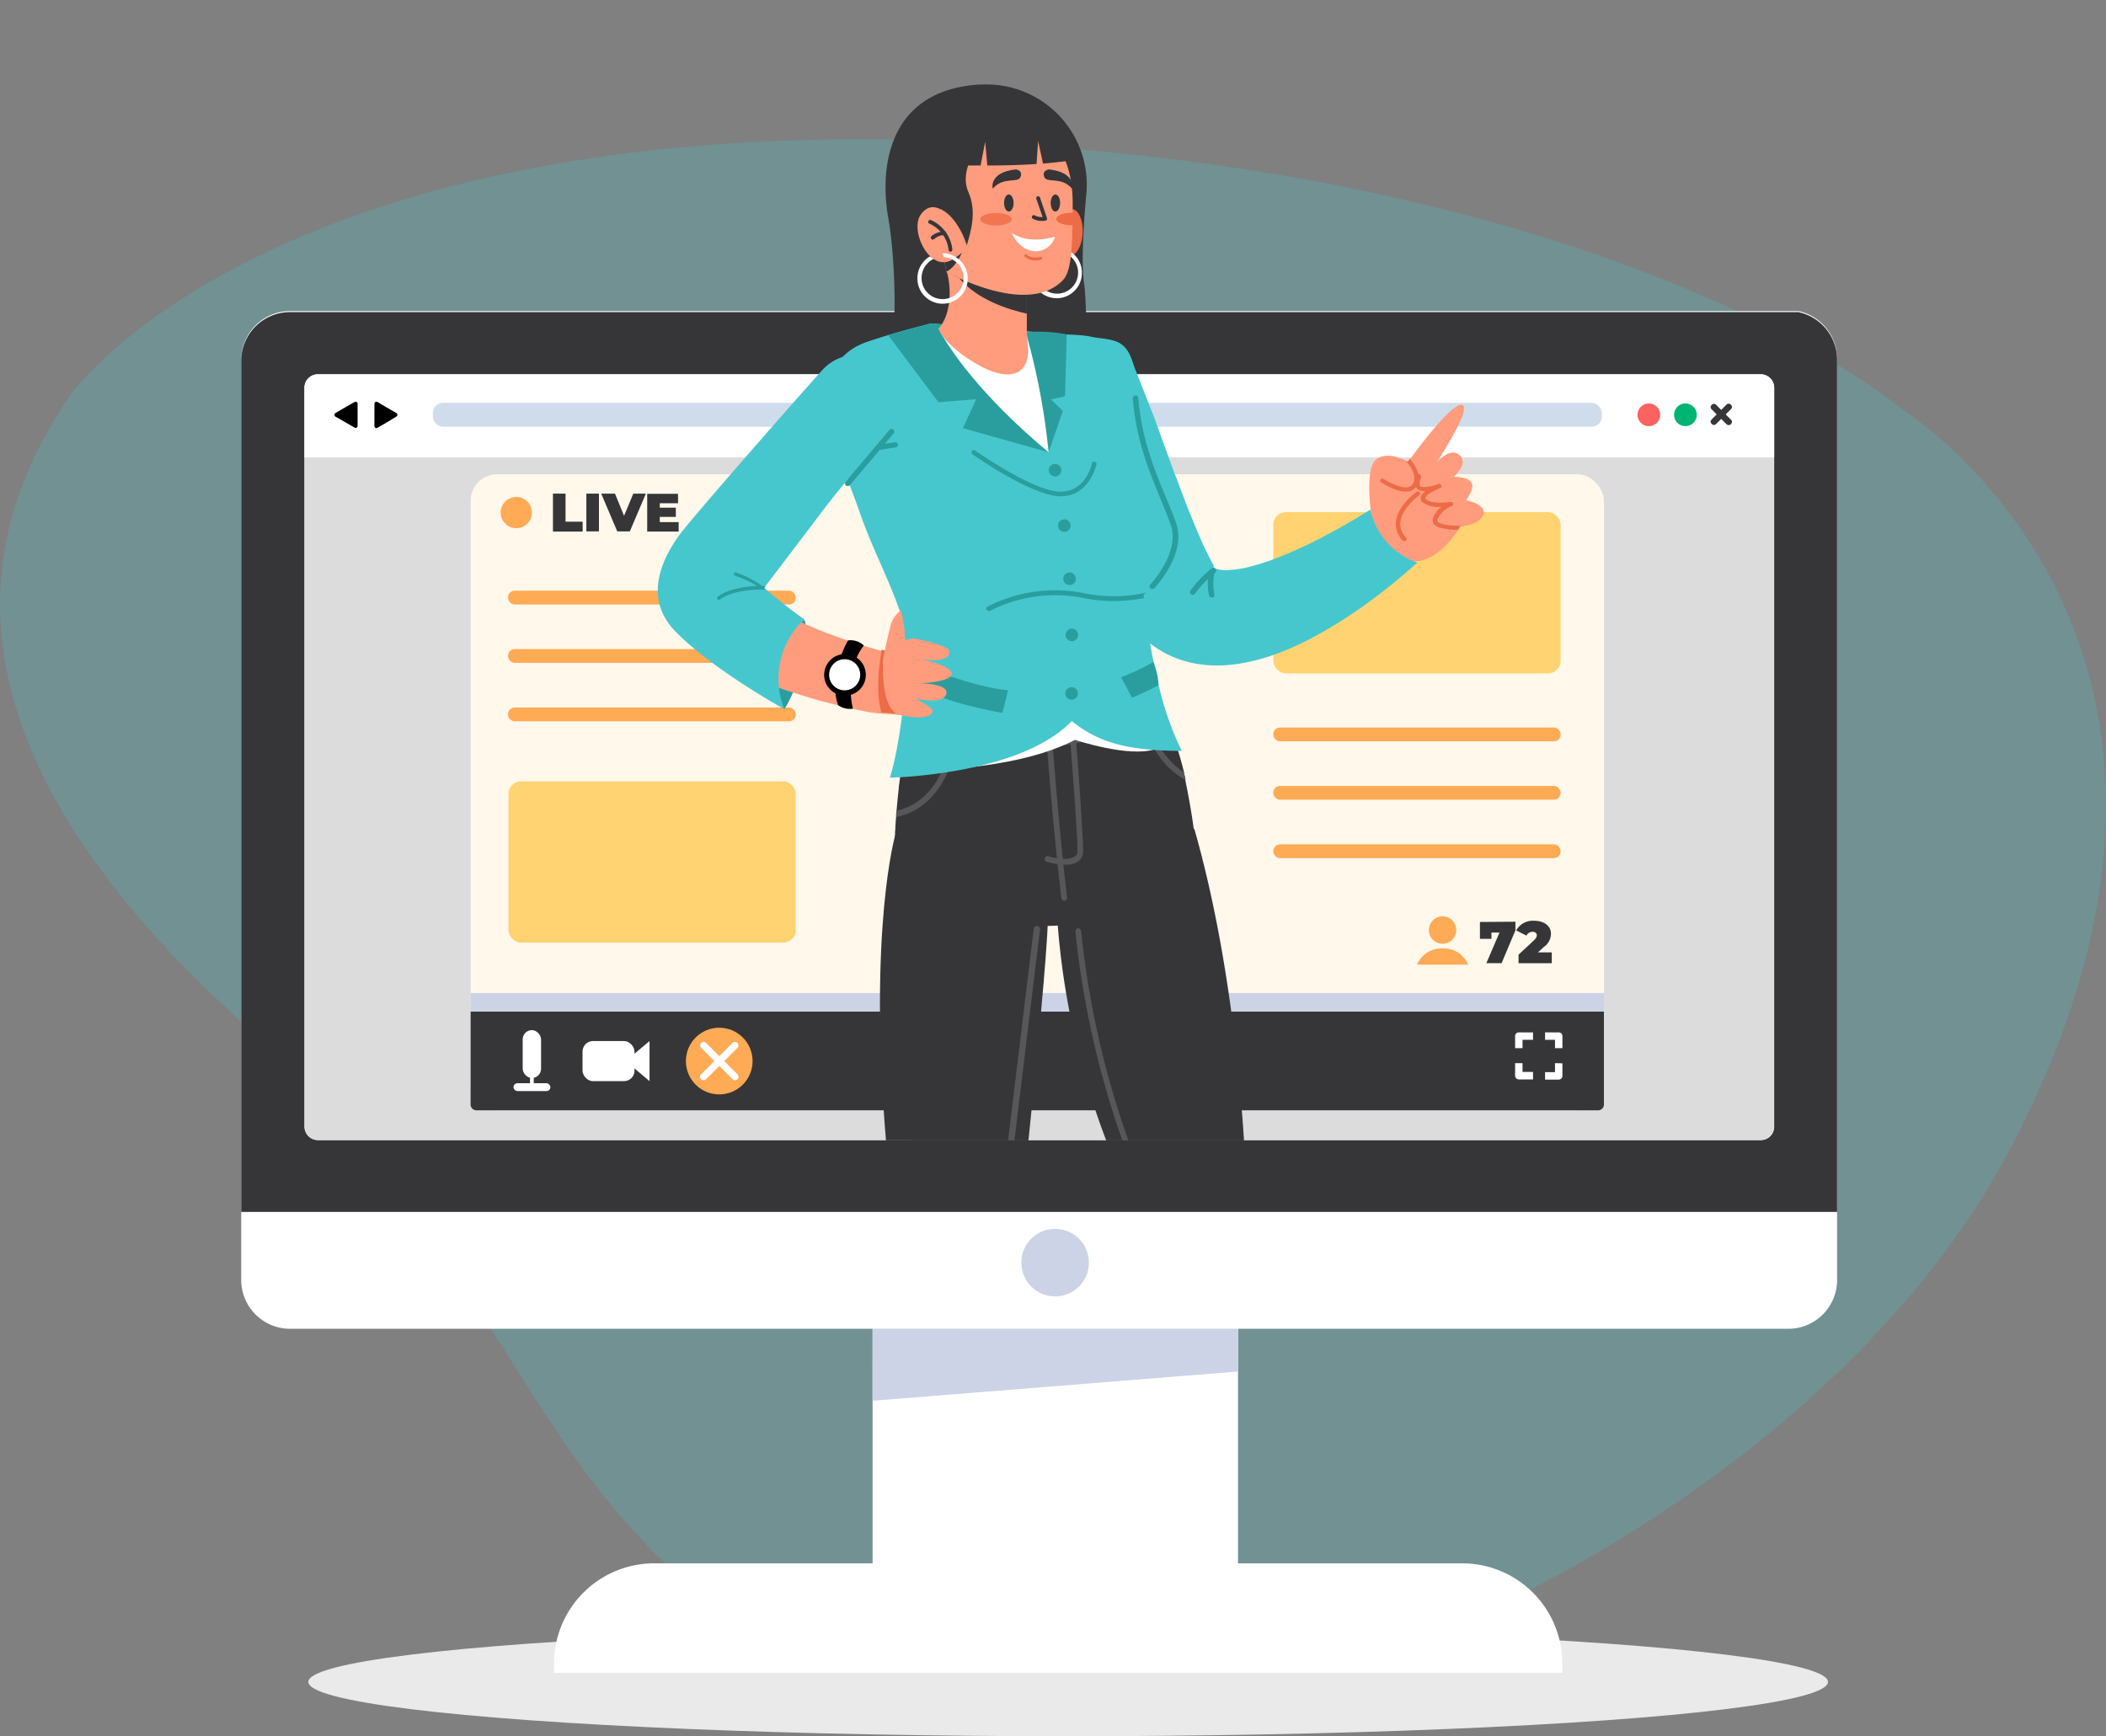 <svg xmlns="http://www.w3.org/2000/svg" viewBox="0 0 334.74 276"><rect x="0" y="0" width="334.74" height="276" fill="#808080" stroke="none"/><defs><style>.cls-1{isolation:isolate;}.cls-17,.cls-2{fill:#46c7ce;}.cls-2{opacity:0.25;}.cls-3{fill:#eaeaea;mix-blend-mode:multiply;}.cls-4{fill:#fff;}.cls-5{fill:#ccd3e6;}.cls-6{fill:#363638;}.cls-7{fill:#dcdcdc;}.cls-8{fill:#fb6260;}.cls-9{fill:#00b471;}.cls-10{fill:#cfdceb;}.cls-11{fill:#fff8eb;}.cls-12{fill:#ffd371;}.cls-13{fill:#fa5;}.cls-14{fill:none;}.cls-15{fill:#ff9c7d;}.cls-16{fill:#ed6b46;}.cls-18{fill:#2a9e9e;}.cls-19{fill:#575759;}.cls-20{opacity:0.8;}</style></defs><g class="cls-1"><g id="Layer_2" data-name="Layer 2"><g id="Option_1" data-name="Option 1"><path class="cls-2" d="M168.86,23.5c94.94,7.84,133.83,41.82,133.83,41.82s59.4,37.19,16.46,118C285,247.67,177.8,293.75,129.37,265.88S87.94,208.41,36.18,160.44.06,79.08,11.41,62.45C11.41,62.45,46.53,13.41,168.86,23.5Z"/><ellipse class="cls-3" cx="169.78" cy="267.36" rx="120.77" ry="8.64"/><path class="cls-4" d="M104,248.51H232.4a15.92,15.92,0,0,1,15.92,15.92v1.48a0,0,0,0,1,0,0H88.06a0,0,0,0,1,0,0v-1.48A15.92,15.92,0,0,1,104,248.51Z"/><rect class="cls-4" x="138.69" y="211.22" width="58.09" height="37.29"/><polygon class="cls-5" points="138.69 222.67 196.78 218.02 196.79 211.22 138.7 211.28 138.69 222.67"/><path class="cls-4" d="M292,57.21V203.46a7.76,7.76,0,0,1-7.76,7.77H46.1a7.77,7.77,0,0,1-7.76-7.77V57.21a7.77,7.77,0,0,1,7.76-7.76H284.61l.25,0h.19l.3,0,.2,0h.09l.19,0A7.76,7.76,0,0,1,292,57.21Z"/><circle class="cls-5" cx="167.71" cy="200.72" r="5.37" transform="translate(-90.39 158.26) rotate(-40.78)"/><path class="cls-6" d="M285.83,49.61l-.19,0h-.09l-.2,0-.3,0h-.19l-.25,0H46.1a7.77,7.77,0,0,0-7.76,7.76V192.65H292V57.21A7.76,7.76,0,0,0,285.83,49.61ZM282,179.12a2.11,2.11,0,0,1-2.11,2.11H50.51a2.11,2.11,0,0,1-2.11-2.11V61.63a2.12,2.12,0,0,1,2.11-2.12H279.86A2.12,2.12,0,0,1,282,61.63Z"/><rect class="cls-7" x="48.4" y="59.51" width="233.57" height="121.72" rx="2.11"/><path class="cls-4" d="M282,61.63V72.71H48.4V61.63a2.12,2.12,0,0,1,2.11-2.12H279.86A2.12,2.12,0,0,1,282,61.63Z"/><path class="cls-8" d="M263.88,65.94a1.8,1.8,0,1,1-1.8-1.8A1.8,1.8,0,0,1,263.88,65.94Z"/><path class="cls-9" d="M269.69,65.94a1.8,1.8,0,1,1-1.79-1.8A1.79,1.79,0,0,1,269.69,65.94Z"/><rect class="cls-10" x="68.8" y="64.04" width="185.81" height="3.79" rx="1.6"/><path d="M56.84,65.94v1.75a.32.32,0,0,1-.49.28l-1.52-.88-1.52-.87a.33.33,0,0,1,0-.56l1.52-.88,1.52-.88a.33.33,0,0,1,.49.28Z"/><path d="M59.51,65.94v1.75A.32.32,0,0,0,60,68l1.52-.88L63,66.22a.32.32,0,0,0,0-.56l-1.52-.88L60,63.9a.32.32,0,0,0-.48.28Z"/><rect class="cls-6" x="271.44" y="65.37" width="4.31" height="1.01" rx="0.43" transform="translate(33.55 212.74) rotate(-45)"/><rect class="cls-6" x="273.08" y="63.72" width="1.01" height="4.31" rx="0.43" transform="translate(33.56 212.76) rotate(-45)"/><rect class="cls-11" x="74.8" y="75.39" width="180.14" height="101.11" rx="4.22"/><rect class="cls-12" x="80.82" y="124.21" width="45.66" height="25.63" rx="1.98"/><rect class="cls-12" x="202.39" y="81.41" width="45.66" height="25.63" rx="1.98"/><rect class="cls-13" x="80.75" y="103.18" width="45.73" height="2.19" rx="1.05"/><rect class="cls-13" x="80.75" y="93.9" width="45.73" height="2.19" rx="1.05"/><rect class="cls-13" x="80.75" y="112.47" width="45.73" height="2.19" rx="1.05"/><rect class="cls-13" x="202.39" y="124.93" width="45.66" height="2.19" rx="1.05"/><rect class="cls-13" x="202.39" y="115.65" width="45.66" height="2.19" rx="1.05"/><rect class="cls-13" x="202.39" y="134.22" width="45.66" height="2.19" rx="1.05"/><path class="cls-6" d="M74.8,160.8H254.94v14.77a.93.93,0,0,1-.94.93H75.74a.93.93,0,0,1-.94-.93Z"/><path class="cls-4" d="M242,166.62v-1.33h1.67v-1.18h-2.26a.59.59,0,0,0-.59.59v1.92Z"/><path class="cls-4" d="M242,169h-1.18v2a.6.6,0,0,0,.59.59h2.26v-1.19H242Z"/><path class="cls-4" d="M247.16,166.62h1.18V164.7a.58.58,0,0,0-.59-.59h-2.17v1.18h1.58Z"/><path class="cls-4" d="M247.16,169v1.43h-1.58v1.19h2.17a.59.59,0,0,0,.59-.59v-2Z"/><rect class="cls-5" x="74.8" y="157.85" width="180.14" height="2.95"/><path class="cls-6" d="M87.89,78.47h2v4.46h2.72V84.5H87.89Z"/><path class="cls-6" d="M93.2,78.47h2v6h-2Z"/><path class="cls-6" d="M102.66,78.47l-2.55,6h-2l-2.55-6h2.19L99.19,82l1.47-3.53Z"/><path class="cls-6" d="M107.87,83V84.5h-5v-6h4.9V80h-2.9v.7h2.55v1.47h-2.55V83Z"/><path class="cls-13" d="M84.54,81.44A2.48,2.48,0,1,1,82.07,79,2.47,2.47,0,0,1,84.54,81.44Z"/><path class="cls-13" d="M231.47,147.84a2.18,2.18,0,1,1-2.18-2.18A2.19,2.19,0,0,1,231.47,147.84Z"/><path class="cls-13" d="M233.36,153.35h-8.14a4.22,4.22,0,0,1,4-2.59h.12A4.21,4.21,0,0,1,233.36,153.35Z"/><path class="cls-6" d="M240.87,146.52v1.37l-2.2,5.22h-2.42l2.09-4.87h-1.28v1h-1.83v-2.68Z"/><path class="cls-6" d="M246.65,151.39v1.72h-5.28v-1.36l2.38-2.21c.45-.42.52-.67.52-.9s-.22-.52-.64-.52a1.07,1.07,0,0,0-1,.61L241,147.9a3,3,0,0,1,2.85-1.53c1.57,0,2.67.81,2.67,2.06a2.59,2.59,0,0,1-1.13,2.1l-.94.86Z"/><path class="cls-14" d="M73.18,147c-1,3-1,3.56-1,3l0-86.78c0-.53,0-.44,0-63.28H267.34l0,147Z"/><path class="cls-15" d="M218.12,83s1.78,5.73,6.25,6.18c3.6.36,6.42-3.45,7.37-4.92.23-.36.35-.58.35-.58a6.34,6.34,0,0,0,.65-.07c.9-.14,2.49-.55,3-1.75.68-1.72-2.75-2.35-2.75-2.35s1.47-1.74.9-2.77-2.86-.93-2.86-.93,2.21-1.91,1.21-3.18c-1.51-1.89-3.71.73-3.89.89.13-.21,5.79-8.81,4-9.16-1.58-.3-6.78,6.65-8.17,8.55l-.35.47-.29-.15c-.89-.43-3.59-1.53-5,0C216.8,75.13,218.12,83,218.12,83Z"/><path class="cls-16" d="M229.12,80.57a3.69,3.69,0,0,0-1.37,1.85,1.09,1.09,0,0,0,.28,1,2,2,0,0,0,.82.44,11.31,11.31,0,0,0,2.89.38c.23-.35.35-.57.35-.57a6.34,6.34,0,0,0,.65-.07.31.31,0,0,0-.19,0c-1.29,0-3.52-.12-4-.63a.4.4,0,0,1-.09-.39,4.15,4.15,0,0,1,2.28-2.14.34.34,0,0,0,.21-.41.34.34,0,0,0-.39-.25c-.84.13-3.19.31-3.93-.43-.1-.11-.09-.17-.08-.21a1.15,1.15,0,0,1,.45-.55,8.47,8.47,0,0,1,1.92-1,.35.35,0,0,0,.16-.13.33.33,0,0,0,0-.32.35.35,0,0,0-.45-.2,10,10,0,0,0-1.94,1,2.79,2.79,0,0,0-.65.63,1,1,0,0,0-.21.44.92.92,0,0,0,.27.84A4.42,4.42,0,0,0,229.12,80.57Z"/><path class="cls-16" d="M225.77,75.55a.34.34,0,0,1,.09.38,2.18,2.18,0,0,0-.23,1.09.42.42,0,0,0,.22.34,1.5,1.5,0,0,0,.61.07,10,10,0,0,0,2.35-.51.39.39,0,0,1-.17.14,8.3,8.3,0,0,0-1.92,1l-.24,0a2.86,2.86,0,0,1-.68-.05,1.34,1.34,0,0,1-.24-.09,1.08,1.08,0,0,1-.61-.86,2.91,2.91,0,0,1,.27-1.47.34.34,0,0,1,.55-.11Z"/><path class="cls-16" d="M219.59,76.7a11.22,11.22,0,0,0,2.46,1.2,3.87,3.87,0,0,0,2,.19,1.71,1.71,0,0,0,1.14-.87c.88-1.61-.31-3.39-1.1-4.3l-.35.47-.29-.15c.67.76,1.85,2.34,1.13,3.65a1,1,0,0,1-.7.53c-1.19.3-3.26-.84-4-1.3a.35.35,0,0,0-.38.58Z"/><path class="cls-16" d="M223.13,86a.33.33,0,0,0,.34-.07.36.36,0,0,0,0-.49,3.06,3.06,0,0,1-.88-2.49c.26-2.27,3-4.2,3-4.22a.35.35,0,0,0-.4-.57c-.12.09-3,2.13-3.3,4.71a3.8,3.8,0,0,0,1,3A.29.29,0,0,0,223.13,86Z"/><path class="cls-17" d="M180,57.6l3.51,8.89q.79,2.22,1.6,4.44c.54,1.48,1.07,2.95,1.62,4.41s1.1,2.92,1.65,4.36,1.13,2.85,1.71,4.23,1.16,2.72,1.75,3.92c.29.6.58,1.16.82,1.59l.17.29.07.12,0,.05a.35.35,0,0,1,0,.12c0,.06,0,.1,0,.15s.1.13.29.21a5.2,5.2,0,0,0,2.15.24,16.84,16.84,0,0,0,3.42-.56,39.27,39.27,0,0,0,3.84-1.22,70.54,70.54,0,0,0,8-3.67c2.66-1.4,4.61-2.54,7.2-4.15a11.58,11.58,0,0,0,7.47,8.41,93.21,93.21,0,0,1-7.93,6.44,73.11,73.11,0,0,1-8.94,5.6,45.35,45.35,0,0,1-5.12,2.32,32.78,32.78,0,0,1-6,1.66,23.87,23.87,0,0,1-3.5.34,19.62,19.62,0,0,1-3.94-.34,17,17,0,0,1-4.23-1.41,16.22,16.22,0,0,1-3.87-2.68,17.45,17.45,0,0,1-1.56-1.68l-.34-.43-.28-.38-.26-.36-.25-.36c-.62-.91-1.13-1.75-1.6-2.57-.94-1.63-1.75-3.18-2.52-4.72s-1.48-3.07-2.18-4.6-1.36-3-2-4.57-1.28-3-1.89-4.56-1.21-3.06-1.8-4.58S166,69.48,165.45,68l-.82-2.32-.4-1.16c-.14-.4-.27-.77-.41-1.19Z"/><path class="cls-18" d="M189.58,94.55a.42.42,0,0,0,.35-.18,19.29,19.29,0,0,1,3.19-3.31.46.46,0,0,0,.1-.62.45.45,0,0,0-.62-.11,19.44,19.44,0,0,0-3.37,3.51.44.44,0,0,0,.08.62A.46.46,0,0,0,189.58,94.55Z"/><path class="cls-18" d="M192.59,95h.1a.43.43,0,0,0,.33-.53,8.16,8.16,0,0,1,0-3.32.44.44,0,0,0-.31-.55.43.43,0,0,0-.54.3,8.93,8.93,0,0,0,0,3.77A.45.45,0,0,0,192.59,95Z"/><path class="cls-6" d="M188.48,142.33c-8.2,4.72-28,7.15-41,2-4.74-1.88-5.58-3-5.22-11.56,0-.32,0-.63.05-.95,0-.67.08-1.34.12-2,0-.32,0-.64.08-1,.1-1.19.21-2.36.34-3.48,0-.31.07-.61.1-.91a53.48,53.48,0,0,1,1.2-6.47c.08-.32.16-.61.24-.89.46-1.7.83-2.73.83-2.73a51.6,51.6,0,0,0,6.39.62l.92,0c11.19.29,22.57-2.24,27.84-3.61l.89-.24c1.37-.37,2.14-.61,2.14-.61s.49.85,1.17,2.25l.39.82a46.45,46.45,0,0,1,3.22,9.14.79.79,0,0,1,0,.13c.07.3.14.61.2.91,0,.06,0,.12,0,.18.53,2.53,1,5.19,1.35,7.73h0c0,.33.09.65.12,1C190.6,138.29,190.7,141.05,188.48,142.33Z"/><path class="cls-19" d="M188.48,124l-.06,0a12.91,12.91,0,0,1-4.4-4.1c-.17-.25-.34-.51-.5-.77h0a28.38,28.38,0,0,1-3.11-7.68l.89-.24a27.36,27.36,0,0,0,3.05,7.51c.17.27.34.52.51.77a12.3,12.3,0,0,0,3.36,3.32.79.79,0,0,1,0,.13c.07.3.14.61.2.91C188.45,123.9,188.47,124,188.48,124Z"/><path class="cls-19" d="M152.56,115.05a25.41,25.41,0,0,1-2.14,8.14c-.14.29-.28.57-.44.85a12.37,12.37,0,0,1-3.17,3.82,9.89,9.89,0,0,1-4.35,2c0-.32,0-.64.08-1a8.93,8.93,0,0,0,3.72-1.75,11.14,11.14,0,0,0,2.78-3.26c.15-.27.31-.56.45-.84a24.47,24.47,0,0,0,2.15-8Z"/><path class="cls-19" d="M185,113.66q-.94.42-2,.87l-.86.34a61.41,61.41,0,0,1-15.72,4l-.69.06a86,86,0,0,1-15.47-.15l-1-.1c-1.91-.2-3.63-.42-5.07-.63.08-.32.16-.61.24-.89,1.47.21,3.23.44,5.21.64l.94.09a83.58,83.58,0,0,0,15.7.07,60.59,60.59,0,0,0,15.37-3.86h0l.86-.34c.75-.3,1.45-.6,2.1-.88Z"/><path class="cls-6" d="M197.73,181.29c-1.2-18.49-3.92-35.64-7.9-49.54l-22,10.24a123,123,0,0,0,8,39.3Z"/><path class="cls-19" d="M179.35,181.29A143.09,143.09,0,0,1,171.84,148a.47.47,0,0,0-.49-.43.46.46,0,0,0-.42.49,144.17,144.17,0,0,0,7.46,33.22Z"/><path class="cls-6" d="M163.47,181.29c1.35-13.13,2.92-29.27,3.12-35.52l-24.3-13s-4.28,14.78-1.47,48.51Z"/><path class="cls-19" d="M161.24,181.29l4.08-33.64a.52.52,0,0,0-1-.13l-4.09,33.77Z"/><path class="cls-19" d="M168.7,142.78a.46.46,0,0,0,.51.4h0a.45.45,0,0,0,.4-.51c-.2-1.7-.4-3.45-.58-5.2,0-.31-.07-.62-.1-.93-.59-5.72-1.08-11.35-1.39-15.34,0-.32-.06-.63-.08-.93-.07-.87-.13-1.65-.18-2.31h-.92c0,.65.11,1.44.18,2.32,0,.3.05.61.08.94.31,3.94.79,9.53,1.38,15.21,0,.32.06.63.1.95C168.29,139.2,168.49,141,168.7,142.78Z"/><path class="cls-19" d="M166.41,137a11.69,11.69,0,0,0,1.69.36,9,9,0,0,0,.93.08,6.33,6.33,0,0,0,.87,0,3.14,3.14,0,0,0,1.48-.5,2,2,0,0,0,.78-1.61c0-1.8-.48-9.13-.87-14.31,0-.32,0-.63-.07-.93-.07-.83-.13-1.58-.18-2.22l-.91,0c.05.64.11,1.4.17,2.24,0,.3,0,.61.07.93.39,5.17.91,12.49.88,14.23a1,1,0,0,1-.42.89,3.09,3.09,0,0,1-1.9.35,7,7,0,0,1-.93-.1,9.64,9.64,0,0,1-1.33-.29.46.46,0,1,0-.26.88Z"/><path class="cls-6" d="M138.73,65.06l35.06-.9c-1.08-1.53-1-16-1.47-19.06s-.12-9.23.35-14.25a15.94,15.94,0,0,0-16.59-17.41l-.44,0c-14.74.94-15.82,13.57-14.45,21.21C142.44,41.65,143.32,60.62,138.73,65.06Z"/><path class="cls-4" d="M146.34,110.6l2.83,11.85c7.06-.56,15.42-1.59,21.71-4.84,0,0,8.38,2.82,12.64,1.51l-3.12-8.52Z"/><path class="cls-17" d="M187.84,119.37c-8.14-.05-13-1.11-17.48-4.75-8.32,8.66-28.91,9-28.91,9,2.06-6.65,2.74-18.4,2.74-18.4-.17-1.22-.26-2.49-.38-3.78a25,25,0,0,0-.64-3.87c-2-5.86-4.41-10.06-6.52-16.12l-.42-1.18c-.09-.25-.18-.51-.28-.76-.69-1.9-1.44-3.79-2.22-5.61C130.32,66,129.77,57,138,54.28l1.75-.57c3.88-1.23,7.11-2,8-2.25l.25-.06,17.2,1.42,1.64.14c2.4.27,5,.2,6.56.56,1.42.31,2.28.23,3.72.66,3.39,1,3.29,5.56,4.35,11.22,0,.1,0,.2.05.3s0,.06,0,.09c.18,1,.4,1.92.65,2.86s.59,2.1.92,3.11c2,6.22,4.37,9.08,4,13-.37,3.54-4,8.38-4.94,9.41l-.36.36s0,0,0,.06,0,.29.05.44c.07.6.18,1.31.31,2.11.3,3,.72,5.71,1.2,8.13.26,1.3.54,2.52.82,3.65A48.42,48.42,0,0,0,187.84,119.37Z"/><path class="cls-18" d="M184.14,108.92c-2.32,1.23-4.21,2-4.21,2l-1.73-3.27a33.85,33.85,0,0,0,5.12-2.43A11.21,11.21,0,0,1,184.14,108.92Z"/><path class="cls-18" d="M146.6,105.85s7.83,3.32,13.62,3.88l-.88,3.6s-9.49-1.57-13.3-4.27Z"/><path class="cls-18" d="M183.16,93.65a.47.47,0,0,0,.32-.14c.21-.22,5.18-5.53,3.45-10.37-.48-1.34-1-2.7-1.64-4.14-1.8-4.36-3.84-9.31-4.36-15.73a.44.44,0,0,0-.88.07c.53,6.56,2.6,11.57,4.42,16,.59,1.43,1.15,2.78,1.62,4.1,1.55,4.33-3.21,9.41-3.25,9.46a.45.45,0,0,0,.32.75Z"/><path class="cls-18" d="M168.7,74.74a1,1,0,1,1-1-1A1,1,0,0,1,168.7,74.74Z"/><path class="cls-18" d="M170.14,83.29a1,1,0,1,1-1.93,0,1,1,0,0,1,1.93,0Z"/><path class="cls-18" d="M171,92a1,1,0,1,1-1-1A1,1,0,0,1,171,92Z"/><path class="cls-18" d="M171.37,100.93a1,1,0,1,1-1-1A1,1,0,0,1,171.37,100.93Z"/><path class="cls-18" d="M171.33,110.23a1,1,0,1,1-1-1A1,1,0,0,1,171.33,110.23Z"/><path class="cls-18" d="M163.21,52.81a22.45,22.45,0,0,1,6.35.35L169.28,63l-2.23.48,1.88,1.85-2.26,6.58S163.59,60.94,163.21,52.81Z"/><path class="cls-18" d="M148,51.4l-6.84,1.87,8,10.67,6-.48-2.11,4.6,13.59,3.83s-15.74-15-17-20.35Z"/><path class="cls-4" d="M149.17,52.2s3.92,8.36,17.5,19.69a107.85,107.85,0,0,0-3.46-18.47S155.22,56.2,149.17,52.2Z"/><path class="cls-18" d="M168.57,78.89c-4.48,0-13.6-6.4-14-6.67a.37.37,0,0,1-.08-.51.36.36,0,0,1,.51-.09c.09.06,9.32,6.54,13.56,6.54,4.05,0,5-4.43,5-4.48a.37.37,0,0,1,.43-.29.36.36,0,0,1,.29.43C174.24,73.87,173.22,78.89,168.57,78.89Z"/><path class="cls-15" d="M163.21,52.81l.18,2.31c.34,4.32-2.73,5.55-7.2,3.26-3.53-1.81-6.53-4.51-7-6.18Z"/><path class="cls-18" d="M156.8,96.91a.41.41,0,0,0,.35.2.32.32,0,0,0,.19,0,22.9,22.9,0,0,1,14.41-2.14,24.54,24.54,0,0,0,10.06.11c0-.15,0-.3-.05-.44v-.06s.13-.12.35-.36a23.59,23.59,0,0,1-10.19,0,23.39,23.39,0,0,0-15,2.23A.4.4,0,0,0,156.8,96.91Z"/><path class="cls-6" d="M170.58,24s2,7.79.72,9.15-3.15-1.56-3.15-1.56S169.07,24.29,170.58,24Z"/><path class="cls-16" d="M168.39,34.29s2.06-2.42,3.22,0,.26,7.33-2.86,6.53Z"/><path class="cls-4" d="M166.59,40.32a3.34,3.34,0,1,0,2.86,0A3.25,3.25,0,0,0,168.2,40c-.08-.21-.15-.42-.24-.62h0a3.94,3.94,0,0,1,4,4A4,4,0,1,1,166,39.92Z"/><path class="cls-15" d="M163.21,46.73v6.69s-3.52,5.77-14-1.22c2-2.23,2.05-6.53,1.25-9.09a14.87,14.87,0,0,0,2,1.09l.84.36C155.93,45.66,159.88,47,163.21,46.73Z"/><path class="cls-6" d="M163.21,46.73v3.13c-2.86-.63-7.87-2.19-10.75-5.66l.84.36C155.93,45.66,159.88,47,163.21,46.73Z"/><path class="cls-15" d="M168.93,44.55c-5.62,5.81-18.09-1.13-18.49-1.35h0c-.11-.52-.21-1-.31-1.54a40.82,40.82,0,0,1-.4-12.15,9.2,9.2,0,0,1,6-9.15c3.93-1.43,7.44.3,9.55.95,3.19,1,5.2,5.1,5.22,11C170.47,39.48,170.32,43.1,168.93,44.55Z"/><path class="cls-6" d="M169.78,25.57c-1.3.18-2.63.32-4,.43L165,22.41l-.24,3.66c-2.53.17-5.15.24-7.83.24l-.34-3.78-.73,3.78c-2,0-4,0-6-.11-1.63-7.53,6.53-10.81,13.4-9.24S169.78,25.57,169.78,25.57Z"/><path class="cls-6" d="M155.06,24s-2.53,3.37-1.15,6.5.42,6.21-.24,8.5c0,0-1.43-5-4.81-6S147.23,22.8,155.06,24Z"/><path class="cls-16" d="M164.11,41.38a3.27,3.27,0,0,0,1.38-.1.24.24,0,1,0-.16-.46h0a2.51,2.51,0,0,1-2.14-.32.24.24,0,0,0-.34,0,.25.25,0,0,0,.06.34A2.76,2.76,0,0,0,164.11,41.38Z"/><path class="cls-4" d="M167.68,37.62s-3.91,1.36-6.84-.57c0,0,1,2.64,3.56,2.89A3.21,3.21,0,0,0,167.68,37.62Z"/><path class="cls-6" d="M161.46,26.93s1.16.12.75,1.19S159.46,28,157.79,30C157.79,30,157.08,27.41,161.46,26.93Z"/><path class="cls-6" d="M166.74,26.93s-1.17.12-.76,1.19S168.73,28,170.4,30C170.4,30,171.11,27.41,166.74,26.93Z"/><g class="cls-20"><path class="cls-16" d="M160.82,34.85c0,.55-1.12,1-2.5,1s-2.5-.44-2.5-1,1.12-1,2.5-1S160.82,34.31,160.82,34.85Z"/></g><path class="cls-16" d="M171,35.81a5.74,5.74,0,0,1-.6,0c-1.38,0-2.5-.44-2.5-1s1.12-1,2.5-1l.54,0Z"/><path class="cls-6" d="M161.11,32.27c0,.75-.34,1.35-.76,1.35s-.76-.6-.76-1.35.34-1.35.76-1.35S161.11,31.53,161.11,32.27Z"/><path class="cls-6" d="M168.5,32.27c0,.75-.34,1.35-.76,1.35S167,33,167,32.27s.34-1.35.76-1.35S168.5,31.53,168.5,32.27Z"/><path class="cls-6" d="M165.6,35.12a3.3,3.3,0,0,0,.62-.06.33.33,0,0,0,.19-.16.29.29,0,0,0,0-.24L165.3,31.4a.32.32,0,0,0-.4-.19.3.3,0,0,0-.18.39l1,2.9a2.31,2.31,0,0,1-1.26-.27.31.31,0,0,0-.42.13.3.3,0,0,0,.13.41A3,3,0,0,0,165.6,35.12Z"/><path class="cls-6" d="M152.87,40.17c0,.08-1,2.36-2.43,3h0c-.11-.52-.21-1-.31-1.54A5.75,5.75,0,0,0,152.87,40.17Z"/><path class="cls-15" d="M151.51,35s-3-4-5.18-.86c-1.8,2.6,1.59,9.52,5.24,7Z"/><path class="cls-4" d="M148.41,41.15a3.38,3.38,0,0,0-1.93,3.05,3.34,3.34,0,1,0,4.79-3,3.31,3.31,0,0,0-1.25-.33c-.08-.2-.15-.41-.24-.62h0a3.76,3.76,0,0,1,1.54.32,4,4,0,1,1-5.5,3.64,4,4,0,0,1,2-3.46A4,4,0,0,0,148.41,41.15Z"/><path class="cls-6" d="M151.1,40h0a.3.3,0,0,0,.27-.34A5.75,5.75,0,0,0,148,35a.31.31,0,1,0-.23.57,5.16,5.16,0,0,1,3,4.14A.3.3,0,0,0,151.1,40Z"/><path class="cls-6" d="M148.23,38.1a.26.26,0,0,0,.19-.07h0c.27-.22,1.08-.75,1.61-.61a.3.3,0,0,0,.37-.22.3.3,0,0,0-.22-.38,3,3,0,0,0-2.14.73.31.31,0,0,0,0,.44A.32.32,0,0,0,148.23,38.1Z"/><path class="cls-18" d="M127.83,98.47s1,2.12-.15,6.74a26.34,26.34,0,0,1-3,7.53S119.91,105.54,127.83,98.47Z"/><path class="cls-15" d="M106.9,94.05c0,.23,0,.46,0,.69s.06.46.1.69l.06.33.08.33a12.11,12.11,0,0,0,.86,2.38c.18.35.37.7.56,1s.2.32.3.46l.31.43a15.23,15.23,0,0,0,2.54,2.67,25,25,0,0,0,2.51,1.82c.41.27.83.51,1.23.74s.81.46,1.22.68c.8.42,1.6.81,2.39,1.17,1.59.72,3.16,1.34,4.73,1.9s3.13,1,4.69,1.5,3.13.88,4.69,1.26,3.13.73,4.7,1.06a17.91,17.91,0,0,0,2.18.26c1.25.1,2.61.17,3.51.32.21-1.3-.88-2.35-.67-3.64.25-1.52.51-3,.78-4.55l-.63-1.35c-1-.23-1.9-.48-2.85-.74l-.09,0c-1.39-.38-2.77-.79-4.14-1.24s-2.77-.93-4.13-1.44-2.69-1.06-4-1.64-2.53-1.2-3.7-1.85c-.57-.33-1.14-.66-1.66-1-.26-.18-.52-.35-.76-.53s-.47-.36-.68-.54a9,9,0,0,1-.88-.83l-.2-.23h0l.22-.31.4-.55.64-.86c.45-.58.88-1.16,1.34-1.74L124,88.91c.94-1.16,1.87-2.34,2.83-3.5l.71-.88.72-.87,1-1.22.43-.52.52-.64.93-1.11,1.47-1.74q1.45-1.75,2.94-3.49L141.44,68l0,0a6.95,6.95,0,0,0-10.54-9.06l-1.54,1.77-1.52,1.78-1.5,1.78c-.5.59-1,1.19-1.49,1.79-1,1.19-2,2.4-3,3.61l-1.46,1.82-.19.24L119,73.27c-.49.61-1,1.23-1.45,1.85l-.72.93-.32.42-.39.52c-.95,1.24-1.9,2.51-2.84,3.78l-1.39,1.94c-.47.65-.93,1.32-1.39,2-.23.32-.46.67-.69,1l-.68,1L109,87l0,.07,0,0,0,0-.14.23-.28.47-.14.25-.13.26c-.09.17-.18.34-.26.52s-.16.38-.23.57l-.11.28-.11.3c-.06.21-.12.41-.19.62l-.15.65c0,.22-.09.43-.12.66s-.06.46-.08.68,0,.47,0,.7v.35C106.89,93.82,106.9,93.93,106.9,94.05Z"/><path d="M137.3,102.61a3.06,3.06,0,0,0-2.51-.81s-3.27,5.55-1.57,10.3a3.17,3.17,0,0,0,2.35.55S134,106.93,137.3,102.61Z"/><path d="M131,107.45a3.31,3.31,0,1,0,3.12-3.48A3.32,3.32,0,0,0,131,107.45Z"/><path class="cls-4" d="M134.39,109.73a2.47,2.47,0,1,0-2.6-2.32A2.46,2.46,0,0,0,134.39,109.73Z"/><path class="cls-16" d="M140.09,113.25c1.25.1,2.62.16,3.51.32.21-1.3-.88-2.35-.67-3.64.25-1.52.51-3,.78-4.55l-.63-1.36c-1-.22-1.9-.47-2.85-.73l-.09,0C139.75,105.42,139.14,109.94,140.09,113.25Z"/><path class="cls-17" d="M143.17,61.58a6.58,6.58,0,0,1-1.33,6.24c-2.78,3.21-8.1,9.43-11.05,13.33-4.12,5.45-9.33,12.29-9.33,12.29a78,78,0,0,0,6.37,5,13,13,0,0,0-3.18,14.27s-11.55-6.35-17.4-12.45c-4.27-4.45-3.08-10,.82-15.33,2-2.68,17.15-20,22.54-26a7.46,7.46,0,0,1,8-2.16A7.07,7.07,0,0,1,143.17,61.58Z"/><path class="cls-15" d="M140.35,104.91s.46-2.64,1.14-5.18A4.47,4.47,0,0,1,143.21,97a22.62,22.62,0,0,1,.66,4.93,2.11,2.11,0,0,1,1.8-.36c1.17.24,5.2,1.09,5.25,2,.12,2.13-4.93,1.12-4.93,1.12s5.4,1,5.26,2.51c-.11,1.2-5,1.43-5,1.43s4.71,0,4.14,1.73-5,.67-5,.67,3.15,1.51,2.84,2.14c-.43.92-2.3,1.17-5.31.44S140.35,104.91,140.35,104.91Z"/><path class="cls-18" d="M134.79,77.26a.37.37,0,0,1-.33-.1.4.4,0,0,1-.05-.58l7-8.28a.41.41,0,0,1,.59,0,.4.4,0,0,1,.05.58l-7,8.28A.44.44,0,0,1,134.79,77.26Z"/><path class="cls-18" d="M142.37,71.12l-2.63.4a.42.42,0,1,1-.13-.82l2.64-.4a.41.41,0,0,1,.47.34A.42.42,0,0,1,142.37,71.12Z"/><path class="cls-18" d="M114,95.23a.25.25,0,0,0,.17.1.26.26,0,0,0,.21,0c2-1.48,5.53-1.64,7.28-1.62l-.2-.23h0l.23-.31h-.52A15.54,15.54,0,0,0,117,91a.28.28,0,0,0-.35.17.27.27,0,0,0,.17.34,19,19,0,0,1,3.52,1.63c-1.93.09-4.57.45-6.26,1.71A.27.27,0,0,0,114,95.23Z"/><rect class="cls-4" x="92.59" y="165.49" width="8.26" height="6.37" rx="1.66"/><polygon class="cls-4" points="103.24 165.49 103.24 171.86 100.67 169.69 100.67 167.65 103.24 165.49"/><circle class="cls-13" cx="114.32" cy="168.67" r="5.3"/><path class="cls-4" d="M111.82,171.73a.53.53,0,0,0,.39-.16l5-5a.56.56,0,0,0,0-.78.56.56,0,0,0-.79,0l-5,5a.56.56,0,0,0,0,.79A.53.53,0,0,0,111.82,171.73Z"/><path class="cls-4" d="M116.82,171.73a.57.57,0,0,0,.4-.16.57.57,0,0,0,0-.79l-5-5a.55.55,0,0,0-.78.78l5,5A.54.54,0,0,0,116.82,171.73Z"/><rect class="cls-4" x="83.09" y="163.75" width="2.92" height="7.61" rx="1.46" transform="translate(169.09 335.11) rotate(-180)"/><rect class="cls-4" x="84.25" y="169.6" width="0.6" height="3.57" rx="0.3" transform="translate(169.09 342.76) rotate(180)"/><rect class="cls-4" x="81.61" y="172.18" width="5.86" height="1.25" rx="0.63" transform="translate(169.09 345.62) rotate(-180)"/></g></g></g></svg>